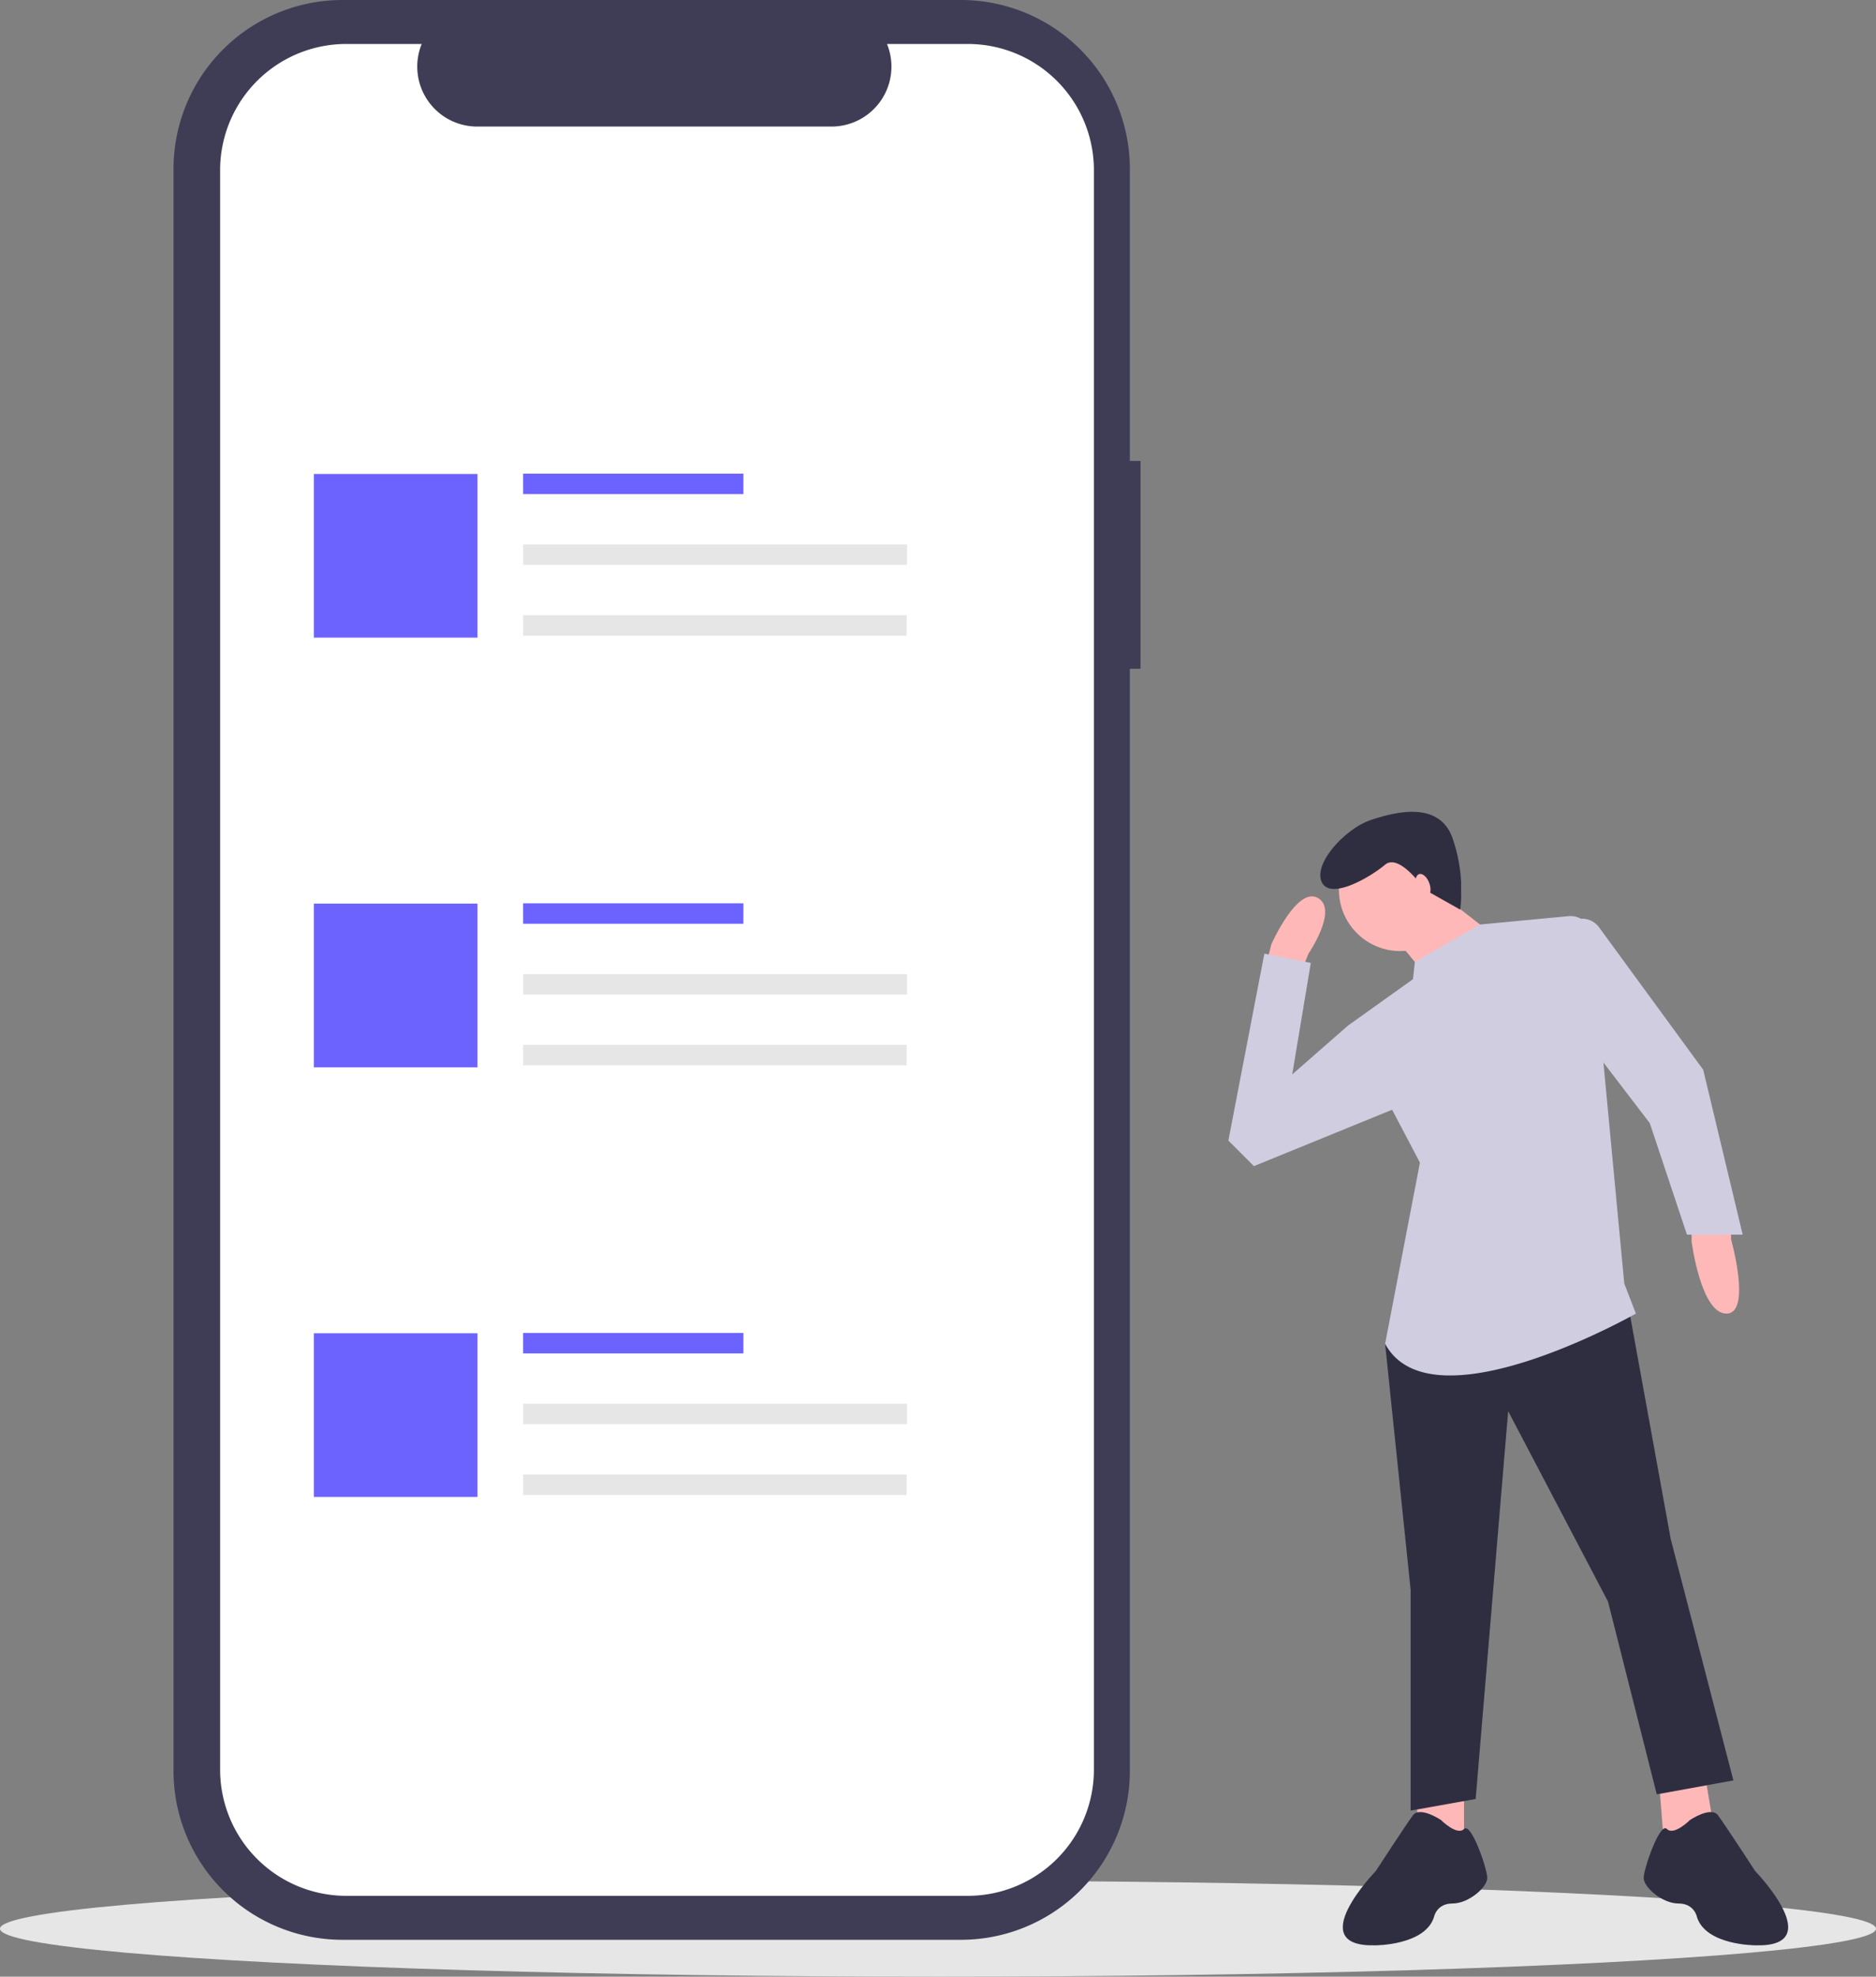 <svg id="b5708c2f-4f88-4c73-bc81-55ebbc869fb7" data-name="Layer 1" xmlns="http://www.w3.org/2000/svg" width="704"
     height="741.617" viewBox="0 0 704 741.617">
    <rect x="0" y="0" width="704" height="741.617" fill="#808080" stroke="none"/>
    <title>modern_design</title>
    <ellipse cx="352" cy="723.617" rx="352" ry="18" fill="#e6e6e6"/>
    <path d="M897.612,539.794v4.357s7.842,27.883-1.743,27.883-13.07-27.011-13.07-27.011v-5.228Z"
          transform="translate(-248 -79.192)" fill="#ffb8b8"/>
    <path d="M723.346,440.462l1.743-6.971s9.585-21.783,17.427-17.427-3.485,20.912-3.485,20.912l-1.743,4.357Z"
          transform="translate(-248 -79.192)" fill="#ffb8b8"/>
    <polygon points="531.111 673.208 532.854 688.02 549.409 690.634 549.409 671.465 531.111 673.208" fill="#ffb8b8"/>
    <polygon points="622.601 668.851 624.343 690.634 643.513 688.02 640.027 667.108 622.601 668.851" fill="#ffb8b8"/>
    <polygon
            points="523.269 503.298 519.784 504.169 529.368 596.53 529.368 679.307 553.765 674.95 565.964 529.438 603.431 600.887 621.729 673.208 650.483 667.98 626.957 577.361 611.273 491.099 523.269 503.298"
            fill="#2f2e41"/>
    <path d="M788.696,761.984s-7.842-5.228-10.456-1.743-13.941,20.912-13.941,20.912-27.883,28.754,0,27.883c0,0,18.298,0,21.783-10.456,0,0,.871-5.228,6.971-5.228s13.07-6.099,13.07-9.585-6.099-21.083-8.713-18.384S788.696,761.984,788.696,761.984Z"
          transform="translate(-248 -79.192)" fill="#2f2e41"/>
    <path d="M882.242,761.984s7.842-5.228,10.456-1.743,13.941,20.912,13.941,20.912,27.883,28.754,0,27.883c0,0-18.298,0-21.783-10.456,0,0-.871-5.228-6.971-5.228s-13.07-6.099-13.07-9.585,6.099-21.083,8.713-18.384S882.242,761.984,882.242,761.984Z"
          transform="translate(-248 -79.192)" fill="#2f2e41"/>
    <circle cx="525.447" cy="333.824" r="23" fill="#ffb8b8"/>
    <polygon points="523.705 352.122 535.903 366.934 557.686 348.636 542.003 336.438 523.705 352.122" fill="#ffb8b8"/>
    <path d="M778.24,446.562l.712-6.448,24.46-14.054,33.229-3.153a7.85,7.85,0,0,1,8.557,7.078l12.332,130.722,4.357,11.327S785.21,615.6,767.784,583.361l13.07-67.964-27.011-51.409Z"
          transform="translate(-248 -79.192)" fill="#d0cde1"/>
    <path d="M837.49,424.778a7.157,7.157,0,0,0,1.552-.442,7.876,7.876,0,0,1,9.014,2.744L887.156,480.544l14.813,61.865h-20.912l-13.941-41.824L844.461,470.959Z"
          transform="translate(-248 -79.192)" fill="#d0cde1"/>
    <polygon
            points="512.813 383.054 505.842 384.797 484.93 403.095 491.901 361.271 474.474 357.785 460.969 427.928 470.553 437.512 525.012 415.293 512.813 383.054"
            fill="#d0cde1"/>
    <path d="M782.606,412.94s-9.448-13.874-14.855-9.306-20.567,13.529-23.761,6.436,9.082-20.086,18.347-23.193,25.534-7.235,30.637,6.463a59.901,59.901,0,0,1,2.994,27.124Z"
          transform="translate(-248 -79.192)" fill="#2f2e41"/>
    <ellipse cx="782.024" cy="411.379" rx="2.5" ry="4.5"
             transform="translate(-341.491 212.741) rotate(-19.977)" fill="#ffb8b8"/>
    <path d="M676,252.139h-3.999V142.593A63.402,63.402,0,0,0,608.599,79.192H376.513a63.402,63.402,0,0,0-63.402,63.402V743.568a63.402,63.402,0,0,0,63.402,63.402H608.599a63.402,63.402,0,0,0,63.402-63.402V330.115H676Z"
          transform="translate(-248 -79.192)" fill="#3f3d56"/>
    <path d="M611.157,95.686h-30.295A22.495,22.495,0,0,1,560.035,126.677H427.076a22.495,22.495,0,0,1-20.827-30.991H377.953a47.348,47.348,0,0,0-47.348,47.348V743.127a47.348,47.348,0,0,0,47.348,47.348h233.204a47.348,47.348,0,0,0,47.348-47.348V143.034A47.348,47.348,0,0,0,611.157,95.686Z"
          transform="translate(-248 -79.192)" fill="#fff"/>
    <rect x="196.318" y="177.704" width="82.66" height="7.676" fill="#6c63ff"/>
    <rect x="196.318" y="204.259" width="144.069" height="7.676" fill="#e6e6e6"/>
    <rect x="196.318" y="230.813" width="143.928" height="7.676" fill="#e6e6e6"/>
    <rect x="117.778" y="177.818" width="61.409" height="61.409" fill="#6c63ff"/>
    <rect x="196.318" y="338.904" width="82.66" height="7.676" fill="#6c63ff"/>
    <rect x="196.318" y="365.458" width="144.069" height="7.676" fill="#e6e6e6"/>
    <rect x="196.318" y="392.012" width="143.928" height="7.676" fill="#e6e6e6"/>
    <rect x="117.778" y="339.018" width="61.409" height="61.409" fill="#6c63ff"/>
    <rect x="196.318" y="500.103" width="82.66" height="7.676" fill="#6c63ff"/>
    <rect x="196.318" y="526.657" width="144.069" height="7.676" fill="#e6e6e6"/>
    <rect x="196.318" y="553.212" width="143.928" height="7.676" fill="#e6e6e6"/>
    <rect x="117.778" y="500.217" width="61.409" height="61.409" fill="#6c63ff"/>
</svg>